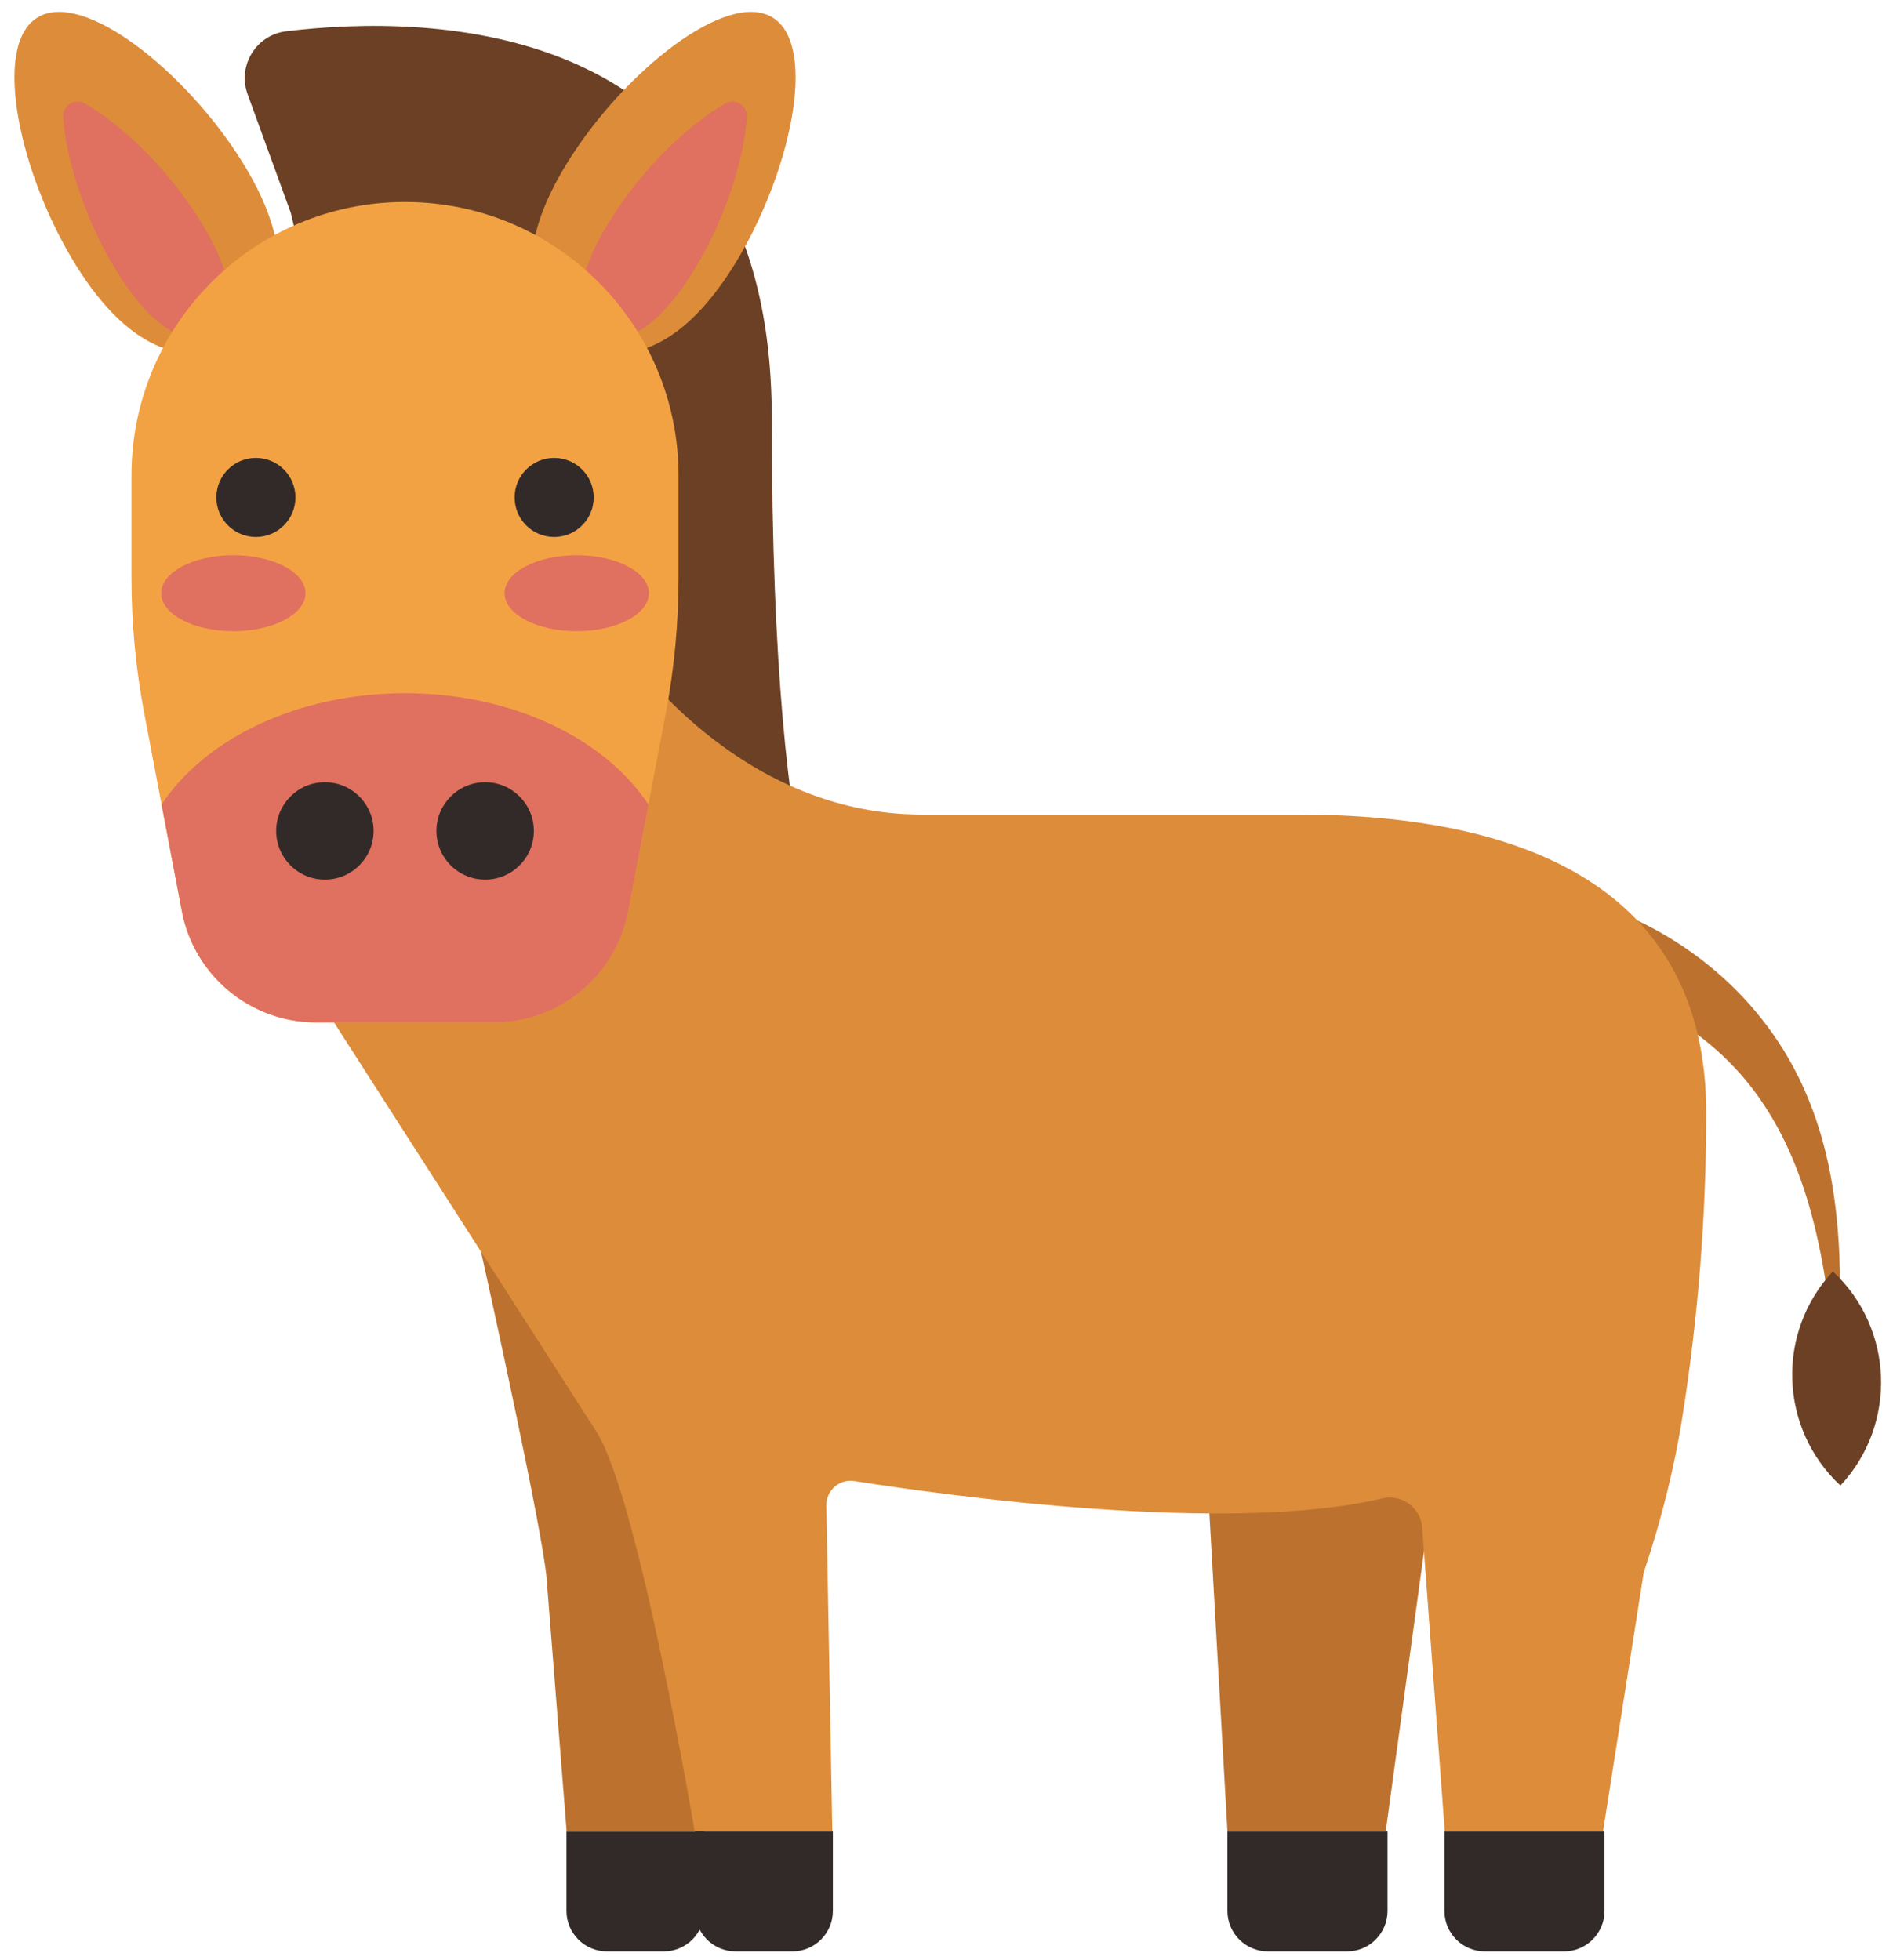 <svg width="112" height="116" viewBox="0 0 112 116" fill="none" xmlns="http://www.w3.org/2000/svg">
<path d="M45.663 24.767C45.663 0.772 25.205 0.843 16.923 1.854C15.143 2.071 14.038 3.896 14.651 5.58L17.204 12.594L27.819 57.341H49.812C49.812 57.341 45.663 54.851 45.663 24.767Z" fill="#6B4024"/>
<path d="M93.242 53.16C96.338 53.953 99.151 55.463 101.485 57.453C103.822 59.435 105.682 61.947 106.847 64.692C108.032 67.428 108.556 70.314 108.761 73.142C108.963 75.979 108.851 78.785 108.665 81.574C108.439 78.789 108.135 76.006 107.537 73.321C106.941 70.642 106.038 68.051 104.648 65.826C103.283 63.597 101.418 61.763 99.27 60.431C97.13 59.097 94.727 58.265 92.338 58.025L93.242 53.16Z" fill="#BC722E"/>
<path d="M39.272 115.477H35.911C34.588 115.477 33.516 114.405 33.516 113.082V108.379H41.666V113.082C41.667 114.405 40.595 115.477 39.272 115.477Z" fill="#322A28"/>
<path d="M71.316 85.357L72.621 108.378H81.985L85.136 85.357H71.316Z" fill="#BC722E"/>
<path d="M32.337 93.367L33.525 108.379H41.667L41.355 85.357L28.436 73.953C29.015 76.556 32.105 90.638 32.337 93.367Z" fill="#BC722E"/>
<path d="M76.848 48.204H54.537C43.544 48.204 37.03 38.433 37.03 38.433L18.709 58.862L35.286 84.721C37.774 88.602 41.101 108.379 41.101 108.379H49.244L48.892 89.113C48.863 88.21 49.66 87.503 50.552 87.644C55.943 88.494 72.718 90.837 81.776 88.671C82.886 88.405 83.983 89.157 84.136 90.288L85.479 108.379H94.843L97.251 93.055C98.271 90.025 99.057 86.919 99.553 83.76C100.483 77.843 100.95 71.859 100.95 65.864C100.949 52.553 90.159 48.204 76.848 48.204Z" fill="#DD8C3A"/>
<path d="M79.698 115.477H75.016C73.693 115.477 72.621 114.405 72.621 113.082V108.379H82.093V113.082C82.093 114.405 81.021 115.477 79.698 115.477Z" fill="#322A28"/>
<path d="M46.883 115.477H43.522C42.199 115.477 41.127 114.405 41.127 113.082V108.379H49.277V113.082C49.278 114.405 48.205 115.477 46.883 115.477Z" fill="#322A28"/>
<path d="M92.536 115.477H87.854C86.531 115.477 85.459 114.405 85.459 113.082V108.379H94.931V113.082C94.93 114.405 93.858 115.477 92.536 115.477Z" fill="#322A28"/>
<path d="M108.441 75.238C105.065 78.861 105.266 84.535 108.889 87.911C112.265 84.288 112.064 78.614 108.441 75.238Z" fill="#6B4024"/>
<path d="M43.429 15.704C40.122 21.023 36.59 21.791 33.873 20.102C31.156 18.413 30.282 14.906 33.589 9.587C36.896 4.267 43.003 -0.644 45.721 1.045C48.438 2.734 46.736 10.383 43.429 15.704Z" fill="#DD8C3A"/>
<path d="M36.57 19.944C36.194 19.944 35.82 19.826 35.428 19.582C34.513 19.013 33.38 17.409 36.078 13.07C38.213 9.636 41.042 7.184 42.904 6.133C43.497 5.798 44.23 6.24 44.189 6.92C44.058 9.074 43.063 12.768 40.98 16.118C39.469 18.549 37.862 19.944 36.57 19.944Z" fill="#E0705F"/>
<path d="M4.497 15.704C7.804 21.023 11.336 21.791 14.053 20.102C16.77 18.413 17.644 14.906 14.337 9.587C11.03 4.267 4.923 -0.644 2.205 1.045C-0.512 2.734 1.19 10.383 4.497 15.704Z" fill="#DD8C3A"/>
<path d="M11.355 19.944C11.731 19.944 12.105 19.826 12.497 19.582C13.412 19.013 14.545 17.409 11.847 13.07C9.712 9.636 6.883 7.184 5.021 6.133C4.428 5.798 3.695 6.24 3.736 6.92C3.867 9.074 4.862 12.768 6.945 16.118C8.457 18.549 10.064 19.944 11.355 19.944Z" fill="#E0705F"/>
<path d="M23.962 11.954C15.024 11.954 7.779 19.2 7.779 28.137V34.209C7.779 36.887 8.031 39.558 8.53 42.189L10.758 53.92C11.483 57.74 14.823 60.504 18.71 60.504H29.214C33.102 60.504 36.441 57.74 37.166 53.92L39.394 42.189C39.893 39.558 40.145 36.887 40.145 34.209V28.137C40.145 19.199 32.9 11.954 23.962 11.954Z" fill="#F3A243"/>
<path d="M23.963 41.023C17.584 41.023 12.12 43.727 9.561 47.611L10.76 53.92C11.485 57.74 14.823 60.505 18.712 60.505H29.215C33.103 60.505 36.443 57.74 37.167 53.92L38.365 47.611C35.806 43.727 30.343 41.023 23.963 41.023Z" fill="#E0705F"/>
<path d="M15.141 31.777C16.433 31.777 17.481 30.729 17.481 29.437C17.481 28.144 16.433 27.097 15.141 27.097C13.848 27.097 12.801 28.144 12.801 29.437C12.801 30.729 13.848 31.777 15.141 31.777Z" fill="#322A28"/>
<path d="M35.127 29.437C35.127 30.729 34.079 31.777 32.787 31.777C31.495 31.777 30.447 30.729 30.447 29.437C30.447 28.145 31.495 27.097 32.787 27.097C34.079 27.097 35.127 28.144 35.127 29.437Z" fill="#322A28"/>
<path d="M19.222 52.053C20.814 52.053 22.104 50.763 22.104 49.171C22.104 47.579 20.814 46.289 19.222 46.289C17.63 46.289 16.34 47.579 16.34 49.171C16.34 50.763 17.63 52.053 19.222 52.053Z" fill="#322A28"/>
<path d="M28.704 52.053C30.296 52.053 31.586 50.763 31.586 49.171C31.586 47.579 30.296 46.289 28.704 46.289C27.113 46.289 25.822 47.579 25.822 49.171C25.822 50.763 27.113 52.053 28.704 52.053Z" fill="#322A28"/>
<path d="M18.075 35.104C18.075 36.346 16.164 37.352 13.806 37.352C11.448 37.352 9.537 36.345 9.537 35.104C9.537 33.862 11.448 32.856 13.806 32.856C16.164 32.856 18.075 33.862 18.075 35.104Z" fill="#E0705F"/>
<path d="M38.39 35.104C38.39 36.346 36.479 37.352 34.121 37.352C31.763 37.352 29.852 36.345 29.852 35.104C29.852 33.862 31.763 32.856 34.121 32.856C36.479 32.856 38.39 33.862 38.39 35.104Z" fill="#E0705F"/>
</svg>
